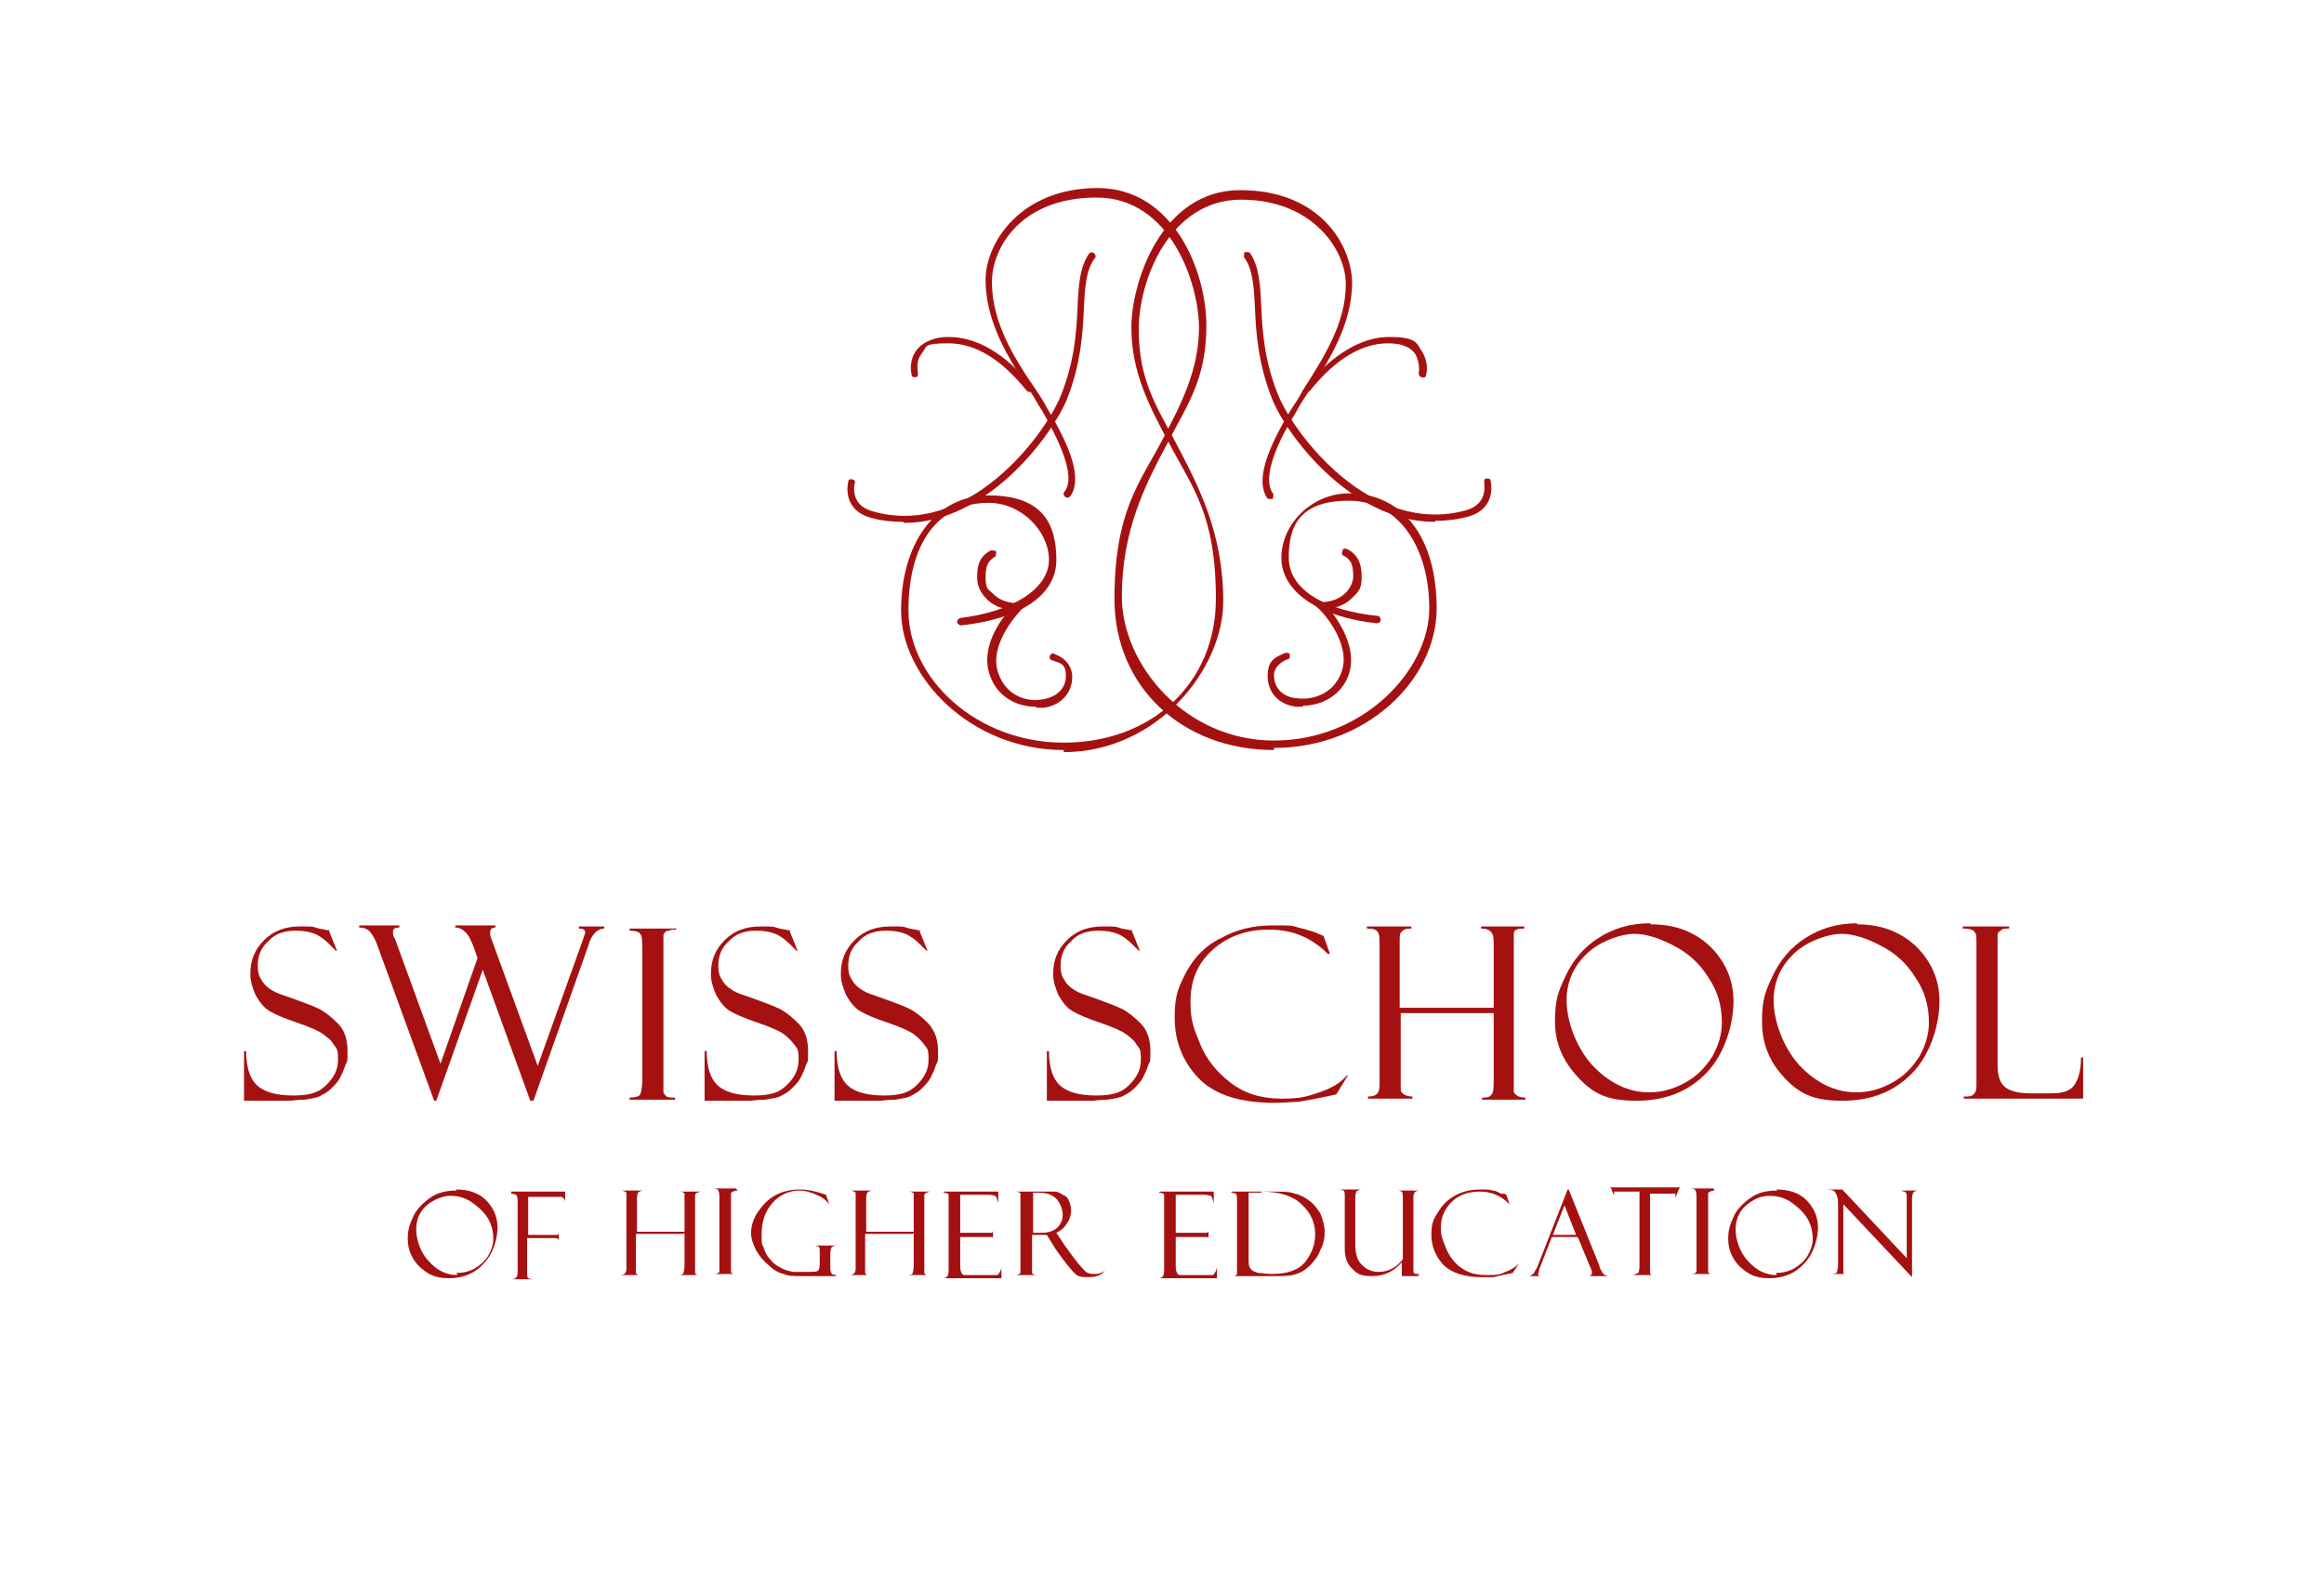 <?xml version="1.0" encoding="UTF-8"?> <svg preserveAspectRatio="xMidYMid meet" xmlns="http://www.w3.org/2000/svg" id="Calque_1" version="1.1" viewBox="0 0 220 150"><defs><style> .st0 { fill: #a51111; fill-rule: evenodd; } </style></defs><path class="st0" d="M31.1,88l.8,2h-.1s-.2-.2-.6-.6c-.4-.4-.9-.8-1.4-1-.5-.2-1.1-.3-1.8-.3-1.1,0-2,.3-2.6,1-.7.6-1,1.4-1,2.3s.2,1.1.5,1.6c.3.4.9.9,1.9,1.2,1.7.6,2.8,1,3.4,1.3.6.3,1.2.8,1.8,1.4s.9,1.5.9,2.6,0,.9-.2,1.3c-.1.4-.3.8-.5,1.2-.2.4-.5.7-.8,1-.3.3-.6.5-1,.7-.3.2-.9.3-1.6.4-.7,0-1.2.1-1.4.1h-4.3v-4.7h.2c0,1.6.4,2.7,1.1,3.3.7.6,1.8.9,3.4.9s2.4-.3,3.1-1c.7-.7,1.1-1.4,1.1-2.4s-.1-1-.4-1.4c-.2-.4-.6-.7-1-1-.4-.3-1.3-.7-2.5-1.1-1.2-.4-2.1-.8-2.6-1.1-.5-.3-.9-.8-1.3-1.5-.3-.7-.5-1.3-.5-2,0-1.3.4-2.3,1.3-3.2.9-.9,2-1.3,3.4-1.3s1.1,0,1.8.2c.6.1,1,.2,1.1.2,0,0,0,0,0,0h0ZM31.1,88"></path><path class="st0" d="M50.5,104.2h-.3l-4.5-12.4-4.4,12.4h-.2l-5.3-14.5c-.2-.6-.4-1-.7-1.4-.2-.3-.6-.5-1.1-.5v-.2h3.8v.2c-.4,0-.6.1-.6.4s0,.4.2.7l4.3,11.8,3.5-10-.3-.9c-.3-.8-.6-1.4-.9-1.6-.3-.3-.6-.4-.9-.4v-.2h3.8v.2c-.4,0-.5.2-.5.5s0,.3.2.8l4.3,11.8,4.3-12s0,0,0,0l.2-.6c0-.3-.2-.4-.6-.4v-.2h2.4v.2c-.6,0-1.2.5-1.5,1.6l-5.2,14.7ZM50.5,104.2"></path><path class="st0" d="M64,87.8v.2c-.2,0-.5,0-.7.1-.3,0-.4.2-.5.4,0,.2,0,.6,0,1.2v12.5c0,.7,0,1.1,0,1.2,0,.1.2.3.3.4.2.1.4.1.8.1v.2h-4.3v-.2c.5,0,.9-.1,1-.3.1-.2.2-.7.2-1.4v-12.3c0-.8,0-1.3-.2-1.5-.1-.2-.5-.3-1-.3v-.2h4.3ZM64,87.8"></path><path class="st0" d="M74.7,88l.8,2h-.1s-.2-.2-.6-.6c-.4-.4-.9-.8-1.4-1-.5-.2-1.1-.3-1.8-.3-1.1,0-2,.3-2.6,1-.7.6-1,1.4-1,2.3s.2,1.1.5,1.6c.3.4.9.9,1.9,1.2,1.7.6,2.8,1,3.4,1.3.6.3,1.2.8,1.8,1.4s.9,1.5.9,2.6,0,.9-.2,1.3c-.1.4-.3.8-.5,1.2-.2.4-.5.7-.8,1-.3.3-.6.5-1,.7-.3.2-.9.3-1.6.4-.7,0-1.2.1-1.4.1h-4.3v-4.7h.2c0,1.6.4,2.7,1.1,3.3.7.6,1.8.9,3.4.9s2.4-.3,3.1-1c.7-.7,1.1-1.4,1.1-2.4s-.1-1-.4-1.4c-.3-.4-.6-.7-1-1-.4-.3-1.3-.7-2.5-1.1-1.2-.4-2.1-.8-2.6-1.1-.5-.3-.9-.8-1.3-1.5-.3-.7-.5-1.3-.5-2,0-1.3.4-2.3,1.3-3.2.9-.9,2-1.3,3.4-1.3s1.1,0,1.8.2c.6.1,1,.2,1.1.2,0,0,0,0,0,0h0ZM74.7,88"></path><path class="st0" d="M87,88l.8,2h-.1s-.2-.2-.6-.6c-.4-.4-.9-.8-1.4-1-.5-.2-1.1-.3-1.8-.3-1.1,0-2,.3-2.6,1-.7.6-1,1.4-1,2.3s.2,1.1.5,1.6c.3.4.9.9,1.9,1.2,1.7.6,2.8,1,3.4,1.3.6.3,1.2.8,1.8,1.4.6.7.9,1.5.9,2.6s0,.9-.2,1.3c-.1.4-.3.8-.5,1.2-.2.4-.5.7-.8,1-.3.3-.6.5-1,.7-.3.2-.9.3-1.6.4-.7,0-1.2.1-1.4.1h-4.3v-4.7h.2c0,1.6.4,2.7,1.1,3.3.7.6,1.8.9,3.4.9s2.4-.3,3.1-1c.7-.7,1.1-1.4,1.1-2.4s-.1-1-.4-1.4c-.3-.4-.6-.7-1-1-.4-.3-1.3-.7-2.5-1.1-1.2-.4-2.1-.8-2.6-1.1-.5-.3-.9-.8-1.3-1.5-.3-.7-.5-1.3-.5-2,0-1.3.4-2.3,1.3-3.2.9-.9,2-1.3,3.4-1.3s1.1,0,1.8.2c.6.1,1,.2,1.1.2,0,0,0,0,0,0h0ZM87,88"></path><path class="st0" d="M107.1,88l.8,2h-.1s-.2-.2-.6-.6c-.4-.4-.9-.8-1.4-1-.5-.2-1.1-.3-1.8-.3-1.1,0-2,.3-2.6,1-.7.6-1,1.4-1,2.3s.2,1.1.5,1.6c.3.4.9.9,1.9,1.2,1.7.6,2.8,1,3.4,1.3.6.3,1.2.8,1.8,1.4s.9,1.5.9,2.6,0,.9-.2,1.3c-.1.4-.3.8-.5,1.2-.2.4-.5.7-.8,1-.3.3-.6.5-1,.7-.3.2-.9.3-1.6.4-.7,0-1.2.1-1.4.1h-4.3v-4.7h.2c0,1.6.4,2.7,1.1,3.3.7.6,1.8.9,3.4.9s2.4-.3,3.1-1c.7-.7,1.1-1.4,1.1-2.4s-.1-1-.4-1.4c-.2-.4-.6-.7-1-1-.4-.3-1.3-.7-2.5-1.1-1.2-.4-2.1-.8-2.6-1.1-.5-.3-.9-.8-1.3-1.5-.3-.7-.5-1.3-.5-2,0-1.3.4-2.3,1.3-3.2.9-.9,2-1.3,3.4-1.3s1.1,0,1.8.2c.6.1,1,.2,1.1.2,0,0,0,0,0,0h0ZM107.1,88"></path><path class="st0" d="M125.3,88.6l.6,1.7h-.2c-1.6-1.6-3.4-2.3-5.6-2.3s-4,.7-5.4,2c-1.4,1.3-2,2.9-2,4.8s.3,2.5.9,4c.6,1.5,1.6,2.7,2.9,3.7,1.3,1,2.9,1.5,4.8,1.5s2.4-.2,3.6-.6c1.2-.4,2-.9,2.6-1.6h.1s-1.1,1.8-1.1,1.8c-1.8.4-3,.6-3.6.7-.5,0-1.3.1-2.2.1-3.4,0-5.8-.8-7.3-2.4-1.5-1.6-2.2-3.5-2.2-5.7s.4-2.9,1.1-4.3c.8-1.4,1.8-2.5,3.3-3.2,1.4-.8,3-1.2,4.9-1.2s1.7,0,2.4.2c.7.2,1.2.3,1.7.5l.7.3s0,0,0,0h0ZM125.3,88.6"></path><path class="st0" d="M141.5,95.9h-8.9v6.2c0,.6,0,1,0,1.1,0,.2.2.3.3.4.2.1.4.2.8.2v.2h-4.2v-.2c.8,0,1.1-.3,1.1-1.1v-13.1c0-.7,0-1.2-.2-1.4-.1-.2-.4-.3-1-.3v-.2h4.2v.2c-.5,0-.8.1-.9.3-.2.1-.2.4-.2.9v6.3h8.9v-5.8c0-.7,0-1.1-.2-1.3-.1-.2-.4-.4-1-.4v-.2h4.1v.2c-.3,0-.6,0-.7.1-.2,0-.3.2-.3.4,0,.2,0,.6,0,1.2v12.5c0,.6,0,1,0,1.2,0,.2.2.3.3.4.1.1.4.2.8.2v.2h-4.1v-.2c.4,0,.7,0,.9-.3.2-.2.2-.7.2-1.5v-6.2ZM141.5,95.9"></path><path class="st0" d="M156.3,87.5c2.3,0,4.1.7,5.6,2.1,1.4,1.4,2.2,3.1,2.2,5.2s-.8,4.9-2.5,6.7c-1.7,1.8-3.9,2.7-6.7,2.7s-4.1-.7-5.5-2.2c-1.4-1.5-2.2-3.2-2.2-5.3s.3-2.8,1-4.3c.7-1.5,1.7-2.7,3.1-3.6,1.4-.9,3-1.4,4.9-1.4h0ZM156.2,103.4c1.1,0,2.2-.3,3.3-.9,1.1-.6,1.9-1.4,2.6-2.5.6-1.1.9-2.1.9-3.2,0-1.6-.4-3-1.3-4.3-.8-1.3-1.9-2.3-3.3-3-1.3-.7-2.6-1.1-3.7-1.1s-3.1.6-4.4,1.8c-1.3,1.2-2,2.7-2,4.5s.8,4.3,2.4,6.1c1.6,1.7,3.4,2.6,5.4,2.6h0ZM156.2,103.4"></path><path class="st0" d="M175.8,87.5c2.3,0,4.1.7,5.6,2.1,1.4,1.4,2.2,3.1,2.2,5.2s-.8,4.9-2.5,6.7c-1.7,1.8-3.9,2.7-6.7,2.7s-4.1-.7-5.5-2.2c-1.4-1.5-2.1-3.2-2.1-5.3s.3-2.8,1-4.3c.7-1.5,1.7-2.7,3.1-3.6,1.4-.9,3-1.4,4.9-1.4h0ZM175.8,103.4c1.1,0,2.2-.3,3.3-.9,1.1-.6,1.9-1.4,2.6-2.5.6-1.1.9-2.1.9-3.2,0-1.6-.4-3-1.3-4.3-.8-1.3-1.9-2.3-3.3-3-1.3-.7-2.6-1.1-3.7-1.1s-3.1.6-4.4,1.8c-1.3,1.2-2,2.7-2,4.5s.8,4.3,2.4,6.1c1.6,1.7,3.4,2.6,5.4,2.6h0ZM175.8,103.4"></path><path class="st0" d="M185.9,104v-.2c.5,0,.8,0,1-.3.2-.2.2-.5.2-1v-13.3c0-.5,0-.8-.2-1-.1-.2-.5-.3-1.1-.3v-.2h4.4v.2c-.4,0-.7,0-.8.2-.2.1-.3.2-.3.4,0,.1,0,.5,0,.9v11.4c0,1,.2,1.7.7,2.1.5.4,1.3.6,2.4.6h2c1,0,1.7-.2,2.1-.7.4-.5.7-1.4.7-2.7h.2v3.9h-11.2ZM185.9,104"></path><path class="st0" d="M43.2,112.6c1.1,0,2.1.3,2.8,1,.7.7,1.1,1.6,1.1,2.6s-.4,2.5-1.3,3.4c-.8.9-1.9,1.4-3.3,1.4s-2-.4-2.8-1.1c-.7-.7-1.1-1.6-1.1-2.6s.2-1.4.5-2.1c.3-.7.9-1.3,1.6-1.8.7-.5,1.5-.7,2.5-.7h0ZM43.2,120.5c.6,0,1.1-.1,1.7-.4.5-.3,1-.7,1.3-1.2.3-.5.5-1.1.5-1.6,0-.8-.2-1.5-.6-2.1-.4-.6-1-1.1-1.6-1.5-.7-.4-1.3-.5-1.9-.5s-1.5.3-2.2.9c-.7.6-1,1.4-1,2.3s.4,2.2,1.2,3c.8.9,1.7,1.3,2.7,1.3h0ZM43.2,120.5"></path><path class="st0" d="M48.4,112.8h0c0,0,5.1,0,5.1,0v1h0s0,0,0,0c0-.3-.2-.4-.3-.5-.1,0-.3,0-.6,0h-2.6v3.6h2.4c.2,0,.4,0,.4,0,0,0,.1-.1.1-.2h0v.8h0c0-.2-.1-.3-.4-.3h-2.6v3.2c0,.3,0,.5.1.6,0,0,.3.1.5.1h0c0,0-2.1,0-2.1,0h0c.3,0,.4-.1.5-.2,0,0,.1-.2.1-.4v-6.7c0-.3,0-.5-.1-.6,0-.1-.2-.2-.5-.2h0ZM48.4,112.8"></path><path class="st0" d="M64.7,116.8h-4.5v3.1c0,.3,0,.5,0,.6,0,0,0,.1.2.2,0,0,.2,0,.4,0h0c0,0-2.1,0-2.1,0h0c.4,0,.6-.2.6-.6v-6.5c0-.4,0-.6,0-.7,0,0-.2-.2-.5-.2h0c0,0,2.1,0,2.1,0h0c-.2,0-.4.1-.5.2,0,0-.1.2-.1.5v3.2h4.5v-2.9c0-.3,0-.6,0-.7,0-.1-.2-.2-.5-.2h0c0,0,2.1,0,2.1,0h0c-.2,0-.3.1-.4.1,0,0-.1,0-.2.2,0,0,0,.3,0,.6v6.2c0,.3,0,.5,0,.6,0,0,0,.1.2.2,0,0,.2,0,.4,0h0c0,0-2.1,0-2.1,0h0c.2,0,.4-.1.4-.2,0,0,.1-.3.1-.7v-3.1ZM64.7,116.8"></path><path class="st0" d="M69.8,112.7h0c-.1,0-.2,0-.4.1-.1,0-.2.1-.2.2,0,0,0,.3,0,.6v6.2c0,.3,0,.5,0,.6,0,0,0,.1.2.2,0,0,.2,0,.4,0h0c0,0-2.2,0-2.2,0h0c.3,0,.4-.1.5-.2,0-.1,0-.3,0-.7v-6.2c0-.4,0-.6-.1-.8,0-.1-.2-.2-.5-.2h0c0,0,2.2,0,2.2,0ZM69.8,112.7"></path><path class="st0" d="M79.1,120.8h0c0,0-3.3,0-3.3,0-.6,0-1.2,0-1.6-.2-.5-.1-1-.4-1.4-.8-.5-.4-.9-.9-1.2-1.4-.3-.6-.5-1.1-.5-1.7s.2-1.3.6-1.9c.4-.6.9-1.2,1.6-1.6.7-.4,1.5-.6,2.4-.6s1.6.2,2.5.5l.3.9h0c-.3-.4-.7-.7-1.2-.9-.5-.2-1-.4-1.6-.4-1,0-1.9.4-2.6,1.2-.7.8-1,1.8-1,2.9s0,.9.2,1.3c.1.4.3.8.6,1.1.3.4.6.6,1,.8.3.2.7.3,1.2.4.4,0,.8,0,1,0h.4c.5,0,.8,0,.9-.1.1,0,.2-.3.2-.6v-1.2c0-.2,0-.4-.1-.5-.1,0-.2-.1-.4-.1h0c0,0,2.1,0,2.1,0h0c-.2,0-.4.1-.5.2,0,0-.1.3-.1.5v1.3c0,.3,0,.4.1.6,0,.1.2.2.4.2h.1ZM79.1,120.8"></path><path class="st0" d="M86.4,116.8h-4.5v3.1c0,.3,0,.5,0,.6,0,0,0,.1.2.2,0,0,.2,0,.4,0h0c0,0-2.1,0-2.1,0h0c.4,0,.6-.2.6-.6v-6.5c0-.4,0-.6,0-.7,0,0-.2-.2-.5-.2h0c0,0,2.1,0,2.1,0h0c-.2,0-.4.1-.5.2,0,0-.1.2-.1.5v3.2h4.5v-2.9c0-.3,0-.6,0-.7,0-.1-.2-.2-.5-.2h0c0,0,2.1,0,2.1,0h0c-.2,0-.3.1-.4.1,0,0-.1,0-.2.2,0,0,0,.3,0,.6v6.2c0,.3,0,.5,0,.6,0,0,0,.1.2.2,0,0,.2,0,.4,0h0c0,0-2.1,0-2.1,0h0c.2,0,.4-.1.4-.2,0,0,.1-.3.1-.7v-3.1ZM86.4,116.8"></path><path class="st0" d="M89.4,112.8h0c0,0,5.1,0,5.1,0v1.1h0c-.1-.4-.2-.7-.3-.7,0,0-.3-.1-.6-.1h-2.7v3.6h2.5c.2,0,.4,0,.5,0,0,0,.1-.1.1-.2h0v.8h0c0-.1,0-.2-.1-.2,0,0-.2,0-.4,0h-2.6v2.5c0,.4,0,.7.1.8,0,.2.2.3.3.3.2,0,.4,0,.7,0h1.4c.5,0,.7,0,.9,0,.1,0,.2,0,.3-.2,0,0,.2-.3.2-.6h0v1.1h-5.5c.2,0,.3-.1.4-.2,0,0,.1-.2.1-.5v-6.6c0-.3,0-.5,0-.6,0-.1-.2-.2-.5-.2h0ZM89.4,112.8"></path><path class="st0" d="M96.2,112.8h0c0,0,2.3,0,2.3,0,.6,0,1,0,1.3,0,.3,0,.5.1.8.3.3.1.5.3.6.6.1.2.2.6.2.9s-.1.8-.4,1.2c-.2.4-.6.7-1,.9l.6.9c.1.2.5.7,1,1.4.5.7,1,1.2,1.2,1.4.3.2.6.2.9.2s.6-.1.9-.3h0c-.4.5-1,.6-1.7.6s-.9-.1-1.2-.4c-.3-.3-.9-1-1.8-2.3,0,0,0,0,0,0l-.8-1.3h-.7s-.7,0-.7,0v3.1c0,.3,0,.4,0,.5,0,.1.2.2.5.2h0c0,0-2.1,0-2.1,0h0c.3,0,.4-.1.5-.2,0,0,0-.3,0-.6v-6.4c0-.2,0-.4,0-.5,0-.1-.2-.2-.5-.2h0ZM97.8,112.9v3.8h.8c.7,0,1.2-.2,1.5-.5.3-.3.5-.7.5-1.2s-.2-1-.5-1.4c-.3-.4-.9-.7-1.7-.7h-.7ZM97.8,112.9"></path><path class="st0" d="M109.8,112.8h0c0,0,5.1,0,5.1,0v1.1h0c-.1-.4-.2-.7-.3-.7,0,0-.3-.1-.6-.1h-2.7v3.6h2.5c.2,0,.4,0,.5,0,0,0,.1-.1.1-.2h0v.8h0c0-.1,0-.2-.1-.2,0,0-.2,0-.4,0h-2.6v2.5c0,.4,0,.7.1.8,0,.2.2.3.3.3.2,0,.4,0,.7,0h1.4c.5,0,.7,0,.9,0,.1,0,.2,0,.3-.2,0,0,.2-.3.2-.6h0v1.1h-5.5c.2,0,.3-.1.4-.2,0,0,.1-.2.1-.5v-6.6c0-.3,0-.5,0-.6,0-.1-.2-.2-.5-.2h0ZM109.8,112.8"></path><path class="st0" d="M116.7,112.8h0c0,0,3.7,0,3.7,0,.9,0,1.7,0,2.2.2.5.1,1,.4,1.4.7.4.3.7.7,1,1.2.2.5.4,1.1.4,1.7s-.1,1.2-.4,1.7c-.2.6-.6,1.1-1,1.5-.4.4-.9.7-1.3.8-.5.2-1.2.2-2.2.2h-3.8c0,0,0,0,0,0,.2,0,.3,0,.4-.2,0-.2,0-.4,0-.9v-5.9c0-.4,0-.7-.1-.8,0,0-.2-.1-.5-.1h0ZM119.4,112.9h-1.2v6.3c0,.4,0,.7.2.9.1.2.4.3.7.4.3,0,.8.1,1.3.1,1.5,0,2.6-.4,3.2-1.2.6-.8.9-1.6.9-2.6s-.4-2-1.3-2.8c-.8-.8-2.1-1.2-3.8-1.2h0ZM119.4,112.9"></path><path class="st0" d="M134.2,120.8h-1.5v-1.3c-.8.9-1.7,1.3-2.8,1.3s-1.4-.2-1.9-.7c-.5-.5-.7-1.1-.7-1.9v-4.9c0-.3,0-.5-.1-.6,0,0-.2-.1-.5-.1h0c0,0,2.2,0,2.2,0h0c-.2,0-.4.1-.5.2,0,0-.1.2-.1.5v4.5c0,.9.2,1.6.7,2,.4.4.9.6,1.5.6.9,0,1.7-.4,2.3-1.2v-5.5c0-.5,0-.8-.1-.9,0,0-.2-.1-.4-.1h0c0,0,2.1,0,2.1,0h0c-.3,0-.4.1-.5.2,0,0-.1.2-.1.4v6.6c0,.3,0,.4,0,.5,0,0,0,.1.2.2,0,0,.2,0,.4,0h0ZM134.2,120.8"></path><path class="st0" d="M142.6,113.1l.3.9h0c-.8-.8-1.7-1.2-2.8-1.2s-2,.3-2.7,1c-.7.7-1,1.5-1,2.4s.2,1.2.5,2c.3.7.8,1.4,1.4,1.8.7.5,1.4.7,2.4.7s1.2,0,1.8-.3c.6-.2,1-.5,1.3-.8h0s-.6.9-.6.9c-.9.2-1.5.3-1.8.4-.3,0-.6,0-1.1,0-1.7,0-2.9-.4-3.7-1.2-.7-.8-1.1-1.7-1.1-2.8s.2-1.5.6-2.1c.4-.7.9-1.2,1.6-1.6.7-.4,1.5-.6,2.4-.6s.8,0,1.2.1c.3,0,.6.2.8.3h.4c0,.1,0,.1,0,.1h0ZM142.6,113.1"></path><path class="st0" d="M149.3,117.1h-2.4l-1.2,3.1c0,.2-.1.4-.1.4,0,.1,0,.2.3.2h0c0,0-1.2,0-1.2,0h0c.2,0,.3-.1.4-.2.1,0,.2-.3.4-.6l2.9-7.4h.1l2.9,7.2s0,.2.2.5c.1.3.4.5.7.5h0c0,0-1.9,0-1.9,0h0c.2,0,.3-.2.3-.3s0-.2-.1-.4c0,0,0,0,0,0,0,0,0,0,0,0l-1.2-2.9ZM147,116.9h2.2l-1.1-2.8-1.1,2.8ZM147,116.9"></path><path class="st0" d="M159,112.4l-.4,1h0c0,0,0-.1,0-.2s0-.1,0-.2c0,0-.2,0-.3,0h-2.1v6.9c0,.3,0,.5,0,.6,0,.1.1.2.2.2,0,0,.2,0,.4,0h0c0,0-2.2,0-2.2,0h0c.3-.1.4-.2.5-.2,0,0,.1-.3.1-.6v-7.1h-2c-.2,0-.3,0-.4,0,0,0,0,0,0,.2s0,.1,0,.2h0l-.4-1h0c0,.1.1.2.2.2,0,0,.2,0,.4,0h5.4c.2,0,.4,0,.5,0,0,0,.2-.1.2-.2h0ZM159,112.4"></path><path class="st0" d="M162.3,112.7h0c-.1,0-.2,0-.4.1-.1,0-.2.1-.2.2,0,0,0,.3,0,.6v6.2c0,.3,0,.5,0,.6,0,0,0,.1.2.2,0,0,.2,0,.4,0h0c0,0-2.2,0-2.2,0h0c.3,0,.4-.1.5-.2,0-.1,0-.3,0-.7v-6.2c0-.4,0-.6-.1-.8,0-.1-.2-.2-.5-.2h0c0,0,2.2,0,2.2,0ZM162.3,112.7"></path><path class="st0" d="M168.2,112.6c1.1,0,2.1.3,2.8,1,.7.7,1.1,1.6,1.1,2.6s-.4,2.5-1.3,3.4c-.8.9-1.9,1.4-3.3,1.4s-2-.4-2.8-1.1c-.7-.7-1.1-1.6-1.1-2.6s.2-1.4.5-2.1c.3-.7.9-1.3,1.6-1.8.7-.5,1.5-.7,2.5-.7h0ZM168.1,120.5c.6,0,1.1-.1,1.7-.4.5-.3,1-.7,1.3-1.2.3-.5.5-1.1.5-1.6,0-.8-.2-1.5-.6-2.1-.4-.6-1-1.1-1.6-1.5-.7-.4-1.3-.5-1.9-.5-.8,0-1.5.3-2.2.9-.7.6-1,1.4-1,2.3s.4,2.2,1.2,3c.8.9,1.7,1.3,2.7,1.3h0ZM168.1,120.5"></path><path class="st0" d="M180,112.7h1.6c-.2,0-.4.1-.5.2,0,0-.1.3-.1.6v7.4l-6.5-6.9v6c0,.2,0,.3,0,.4,0,0,0,.2.1.2,0,0,.2,0,.4,0h0c0,0-1.6,0-1.6,0h0c.3,0,.5-.1.5-.2,0,0,.1-.3.1-.7v-5.5c0-.5,0-.9-.2-1.2-.1-.3-.4-.4-.9-.4h0c0,0,1.5,0,1.5,0l6.1,6.5v-5.7c0-.3,0-.5-.2-.6-.1,0-.3-.1-.4-.1h0ZM180,112.7"></path><path class="st0" d="M100.7,71c-8.8,0-15.4-6.9-15.4-13.2s3.2-10.9,8.3-10.9,6.4,2.7,6.4,6.1-3.5,5.6-9,6.2c-.2,0-.3-.1-.4-.3,0-.2.1-.3.3-.4,5-.6,8.4-2.8,8.4-5.5s-2.6-5.4-5.7-5.4c-4.8,0-7.6,3.8-7.6,10.2s6.4,12.5,14.7,12.5,14.4-5.6,14.4-13.6-2.2-10.5-4.4-14.7c-1.9-3.5-3.6-6.8-3.6-11s2.8-13,10.3-13,10.5,5.1,10.6,8.7c0,4-2.2,7.5-4.2,10.5-.4.6-.8,1.2-1.1,1.8-2.3,3.7-3.1,6.5-2.2,7.7.1.1,0,.4,0,.5-.1.1-.4,0-.5,0-1.1-1.5-.3-4.3,2.2-8.4.4-.6.8-1.2,1.1-1.8,1.9-3,4.1-6.3,4.1-10.1,0-3.3-3.2-8-9.9-8s-9.7,7.5-9.7,12.3,1.7,7.3,3.5,10.7c2.1,4,4.5,8.5,4.5,15s-6.3,14.3-15.1,14.3h0ZM100.7,71"></path><path class="st0" d="M123.8,37.1c0,0-.2,0-.2,0-.1-.1-.2-.3,0-.5,2.6-3.1,5.3-4.7,7.9-4.7s2.6.6,3,1.2c.5.7.7,1.6.5,2.4,0,.2-.2.3-.4.2-.2,0-.3-.2-.3-.4.1-.5,0-1.3-.4-1.9-.5-.6-1.3-.9-2.5-.9-2.5,0-5,1.5-7.4,4.5,0,0-.2.1-.3.1h0ZM123.8,37.1"></path><path class="st0" d="M98,66.9c-1.7,0-3.6-.9-4.3-3-.9-2.5.9-5.1,1.9-6.2-1.1-.1-1.8-.6-2.2-1-.6-.6-.9-1.3-.9-2,0-1.2.2-2,1.3-2.6.2,0,.4,0,.5.1,0,.2,0,.4-.1.5-.7.4-.9.9-.9,2s.3,1.1.7,1.5c.4.4,1.1.9,2.4.9h.9s-.6.6-.6.6c0,0-3.2,3.2-2.2,6,.7,2.1,2.6,2.8,4.2,2.5,1.3-.2,2.2-1,2.2-2.2s-.5-1.2-1.3-1.5c-.2,0-.3-.3-.2-.4,0-.2.3-.3.4-.2,1.1.4,1.7,1.2,1.7,2.2,0,1.5-1.1,2.7-2.7,2.9-.2,0-.4,0-.6,0h0ZM98,66.9"></path><path class="st0" d="M85.5,49.4c-1,0-2.1-.1-3.1-.4-2.8-.8-2.1-3.4-2.1-3.4,0-.2.2-.3.4-.2.2,0,.3.2.2.4,0,0-.5,2,1.7,2.6,9,2.6,16.3-7.2,17.8-10.9,1.3-3.2,1.5-6,1.6-8.3.1-2.2.2-3.9,1.1-5.2.1-.1.3-.2.5,0,.1.1.2.3,0,.5-.8,1.1-.9,2.7-1,4.8-.1,2.3-.3,5.2-1.6,8.5-1.4,3.4-7.5,11.7-15.4,11.7h0ZM85.5,49.4"></path><path class="st0" d="M120.6,71c-8.7,0-15.1-6-15.1-14.3s2.4-11,4.5-15c1.8-3.4,3.5-6.7,3.5-10.7s-2.6-12.3-9.7-12.3-9.9,4.7-9.9,8c0,3.8,2.1,7.2,4.1,10.1.4.6.8,1.2,1.1,1.8,2.5,4.1,3.3,6.9,2.2,8.4-.1.1-.3.2-.5,0-.1-.1-.2-.3,0-.5.9-1.2,0-3.9-2.2-7.7-.4-.6-.7-1.2-1.1-1.8-2-3-4.2-6.5-4.2-10.5,0-3.6,3.4-8.7,10.6-8.7s10.3,7.9,10.3,13-1.8,7.5-3.6,11c-2.2,4.1-4.4,8.4-4.4,14.7s5.9,13.6,14.4,13.6,14.7-6.7,14.7-12.5-2.9-10.2-7.6-10.2-5.7,2.4-5.7,5.4,3.4,5,8.4,5.5c.2,0,.3.2.3.4,0,.2-.2.3-.4.3-5.5-.6-9-3-9-6.2s2.9-6.1,6.4-6.1c5.1,0,8.3,4.2,8.3,10.9s-6.6,13.2-15.4,13.2h0ZM120.6,71"></path><path class="st0" d="M97.5,37.1c0,0-.2,0-.3-.1-2.4-3-4.9-4.5-7.4-4.5s-2,.3-2.5.9c-.5.6-.5,1.3-.4,1.9,0,.2,0,.4-.2.4-.2,0-.4,0-.4-.2-.2-.9,0-1.8.5-2.4.4-.5,1.3-1.2,3-1.2,2.7,0,5.4,1.6,7.9,4.7.1.1,0,.4,0,.5,0,0-.1,0-.2,0h0ZM97.5,37.1"></path><path class="st0" d="M123.3,66.9c-.2,0-.4,0-.6,0-1.7-.2-2.7-1.4-2.7-2.9s.7-1.8,1.7-2.2c.2,0,.4,0,.4.2,0,.2,0,.4-.2.4-.8.3-1.3.9-1.3,1.5,0,1.2.8,2.1,2.2,2.2,1.6.2,3.5-.5,4.2-2.5,1-2.8-2.1-6-2.2-6l-.6-.6h.8c1.3,0,2-.5,2.4-.9.4-.4.7-1,.7-1.5,0-1.2-.2-1.6-.9-2-.2,0-.2-.3-.1-.5,0-.2.3-.2.5-.1,1,.6,1.3,1.4,1.3,2.6s-.3,1.4-.9,2c-.4.4-1.1.9-2.2,1,.9,1.1,2.7,3.7,1.9,6.2-.7,2.1-2.7,3-4.3,3h0ZM123.3,66.9"></path><path class="st0" d="M135.8,49.4c-7.9,0-14.1-8.3-15.4-11.7-1.3-3.3-1.5-6.2-1.6-8.5-.1-2.1-.2-3.7-1-4.8-.1-.1,0-.4,0-.5.1-.1.4,0,.5,0,.9,1.3,1,3,1.1,5.2.1,2.3.3,5.1,1.6,8.3,1.5,3.7,8.8,13.4,17.8,10.9,2.1-.6,1.7-2.5,1.7-2.6,0-.2,0-.4.2-.4.2,0,.4,0,.4.2,0,0,.7,2.6-2.1,3.4-1.1.3-2.1.4-3.1.4h0ZM135.8,49.4"></path></svg> 